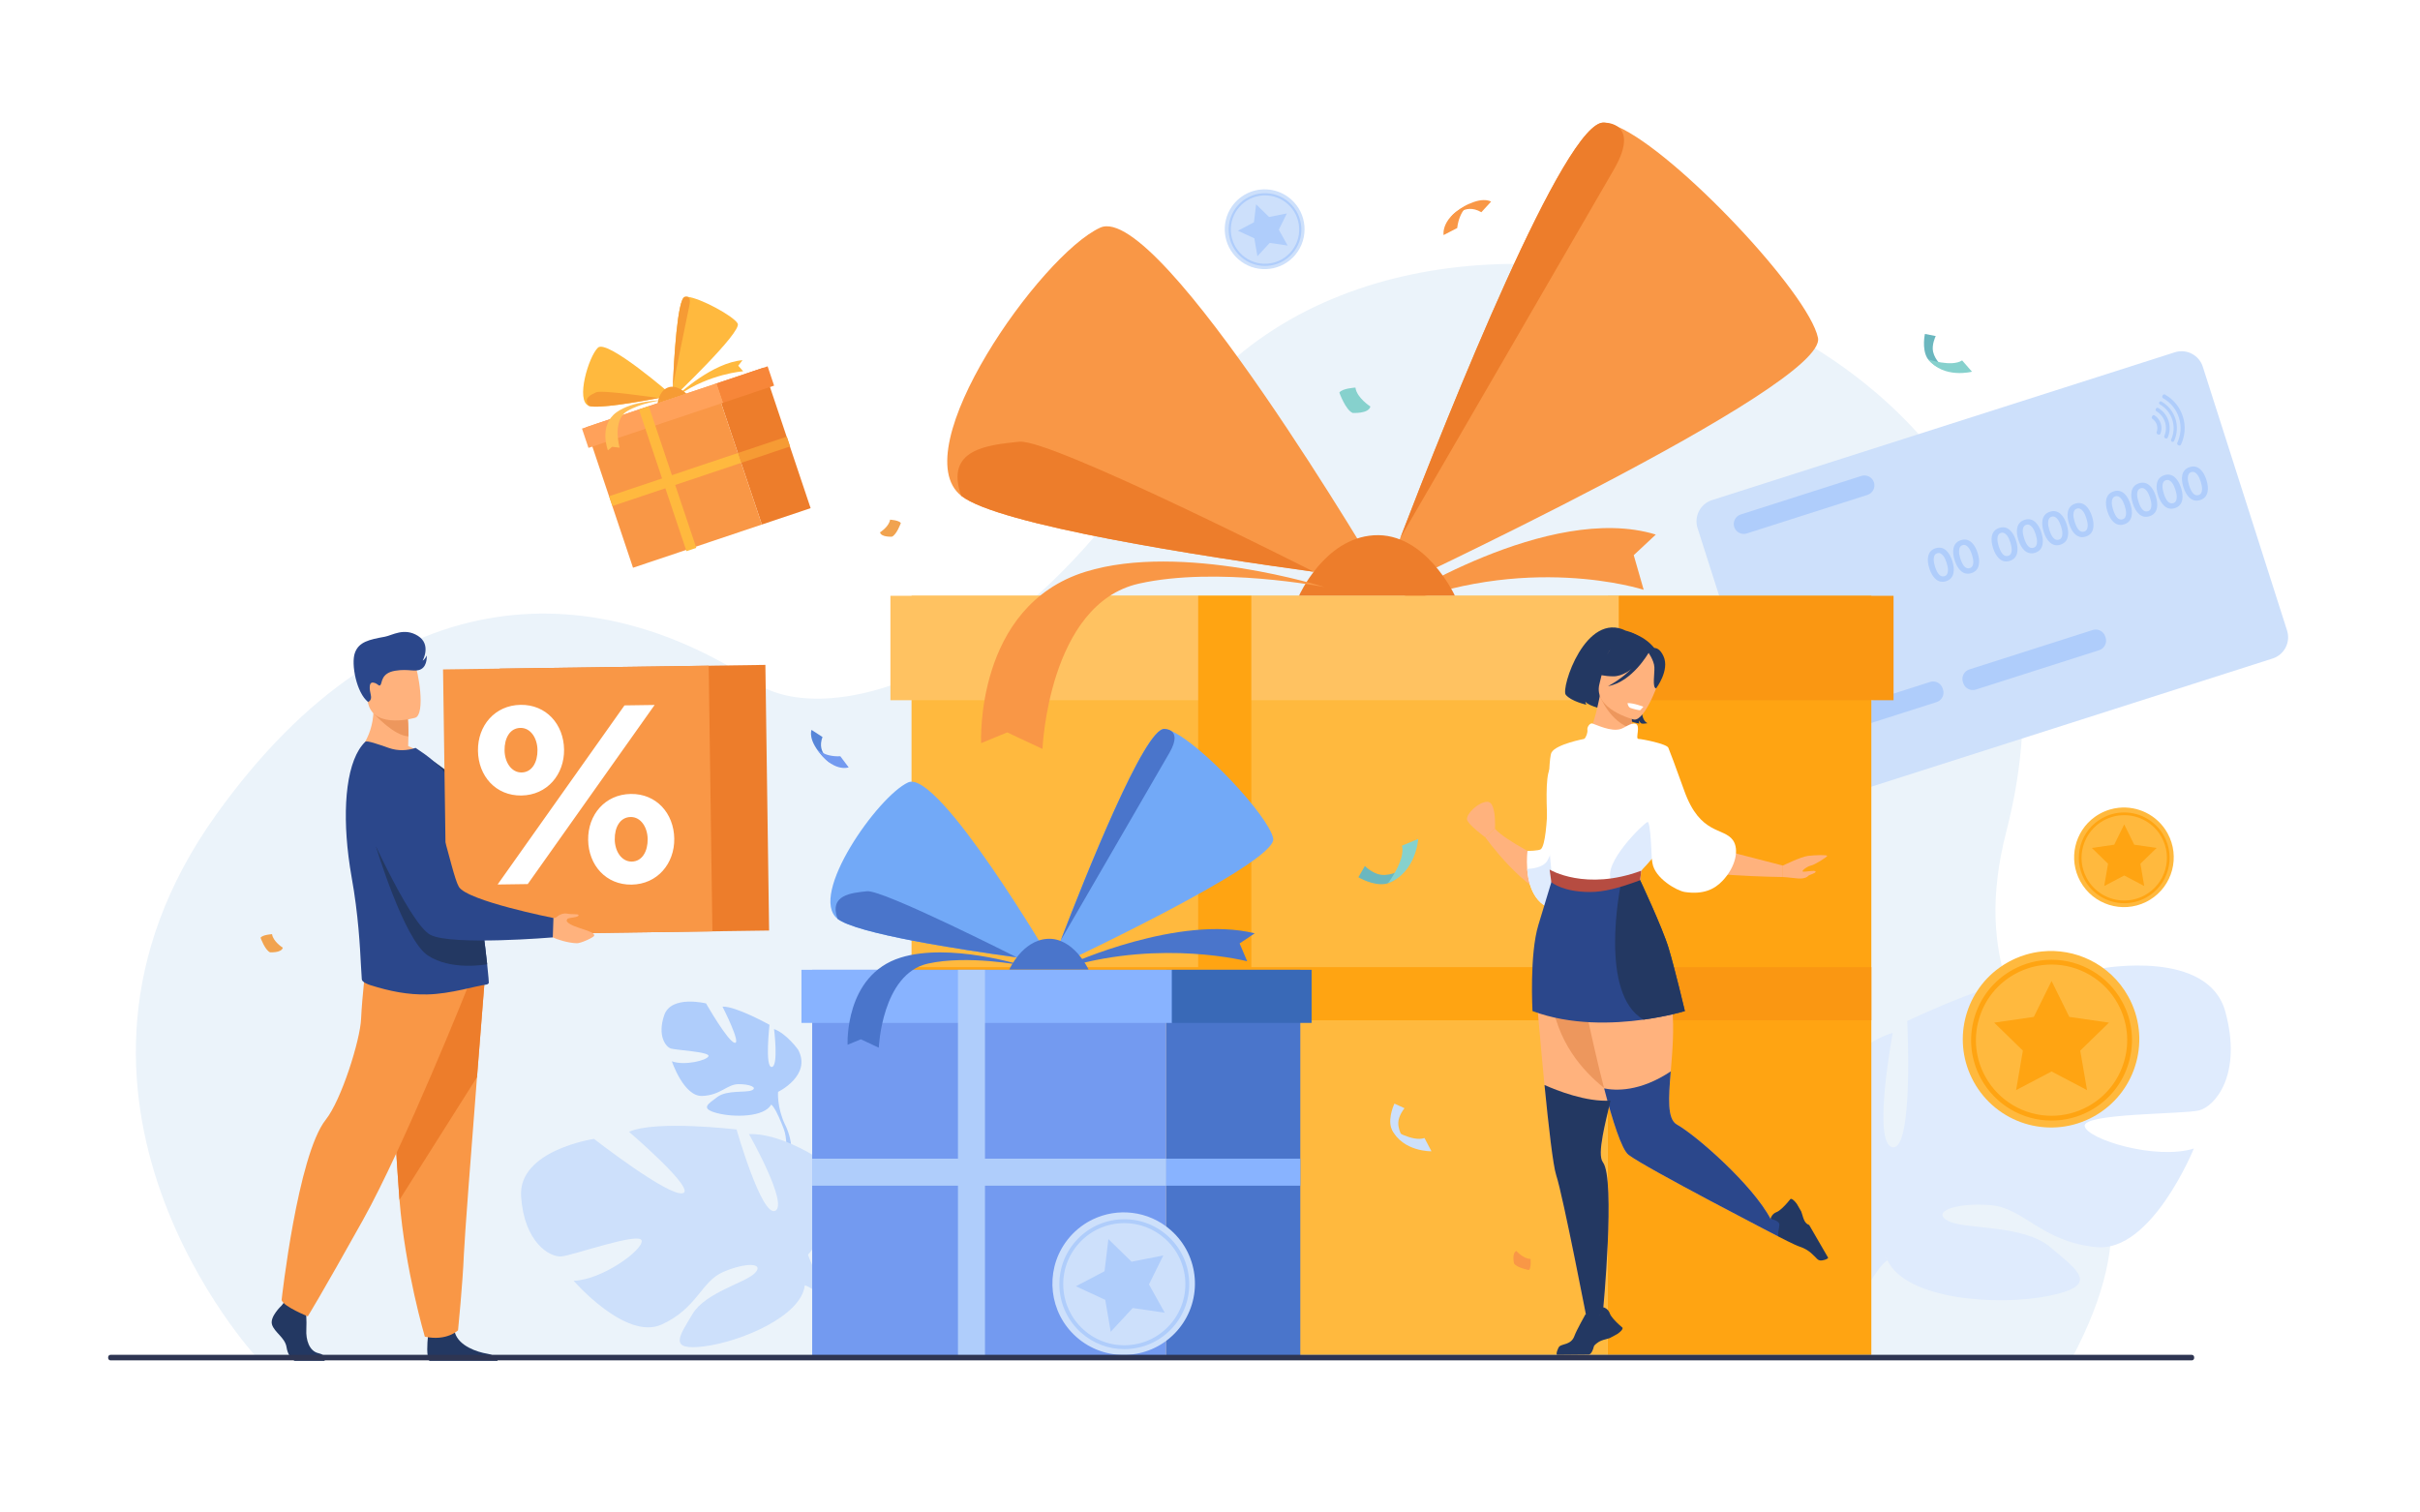 <svg xmlns="http://www.w3.org/2000/svg" xmlns:xlink="http://www.w3.org/1999/xlink" id="&#x421;&#x43B;&#x43E;&#x439;_1" x="0px" y="0px" viewBox="0 0 3200 2000" style="enable-background:new 0 0 3200 2000;" xml:space="preserve"><rect x="0" style="fill:#FFFFFF;" width="3200" height="2000"></rect><g>	<g>		<path style="fill:#EBF3FA;" d="M339.85,1795.38c0,0-320.966-344.614-54.28-717.709   c236.621-331.035,512.498-308.406,714.903-174.07c86.207,57.216,334.753,7.052,546.296-329.789   c288.488-459.358,1288.491-180.756,1106.159,525.979c-88.235,342.009,268.537,354.44,86.747,696.313L339.85,1795.38z"></path>		<path style="fill:#DFEBFD;" d="M2942.658,1337.952c-22.601-83.448-163.419-57.371-163.419-57.371s-95.618,146.034-123.434,149.511   c-27.816,3.478,57.37-140.818,57.37-140.818c-53.893-5.215-191.234,60.848-191.234,60.848s8.692,170.373-19.124,166.896   c-27.815-3.478,0-151.25,0-151.25c-52.155,15.646-100.833,76.494-100.833,76.494c-60.848,99.095,69.54,172.111,69.54,172.111   s1.738,59.108-34.77,126.91l-0.002,0.002c0,0-8.239,12.518-16.614,33.796h14.219c1.161-3.813,2.441-7.498,3.858-11.036   c0-0.027,0.009-0.046,0.027-0.064c0.021-0.052,0.042-0.102,0.063-0.153c0.974-2.197,2.374-5.323,4.118-9.132   c0.003-0.005,0.006-0.01,0.008-0.014c0-0.01,0.009-0.01,0.009-0.019c4.344-8.504,7.278-14.786,9.135-19.321   c0.007-0.015,0.012-0.028,0.015-0.043c13.017-26.694,31.768-61.476,44.273-68.771c0,0-1.573-2.214-3.043-6.521   c0.971,2.079,1.982,4.248,3.043,6.521c24.34,52.155,146.034,60.848,213.836,46.939c67.801-13.908,38.246-33.032,1.738-64.069   c-36.509-31.037-113.002-22.855-135.603-35.025c-22.601-12.169,10.431-24.339,55.632-20.861   c45.201,3.477,67.802,48.678,140.818,55.632s128.648-130.388,128.648-130.388c-50.416,15.646-140.818-12.17-144.295-29.555   c-3.478-17.385,130.387-15.646,151.249-20.861C2928.75,1463.124,2965.258,1421.399,2942.658,1337.952z"></path>		<path style="fill:#AFCDFB;" d="M1023.549,1360.72c0,0,6.215,49.573-3.081,50.16c-9.296,0.586-2.943-55.738-2.943-55.738   s-44.202-24.706-62.181-24.074c0,0,25.312,49.589,16.158,47.869c-9.154-1.72-37.89-52.098-37.89-52.098   s-46.169-11.517-55.364,15.698c-9.195,27.214,2.063,41.794,8.876,43.949c6.812,2.154,51.242,4.305,49.734,9.999   c-1.507,5.694-32.054,13.078-48.455,6.862c0,0,15.652,46.681,40.009,45.861c24.357-0.819,32.773-15.35,47.834-15.582   c15.061-0.232,25.768,4.477,18.024,8.053c-7.743,3.575-32.944-0.696-45.684,8.854c-12.74,9.549-22.931,15.289-0.729,21.283   c22.202,5.993,62.738,5.589,71.872-11.212c0.398-0.732,0.778-1.431,1.142-2.101c-0.575,1.398-1.142,2.101-1.142,2.101   c4,2.675,9.511,14.596,13.285,23.714c0.522,1.544,1.368,3.689,2.64,6.608l0,0c0.507,1.315,0.912,2.392,1.191,3.143   c6.708,20.318,0.406,54.307,0.406,54.307l4.725,1.586c12.765-33.861-4.166-63.362-4.166-63.362   c-10.727-23.229-8.946-42.796-8.946-42.796s44.728-21.56,26.567-55.662C1055.431,1388.142,1040.526,1366.971,1023.549,1360.72z"></path>		<path style="fill:#CDE0FB;" d="M689.067,1581.973c-4.005-61.146,96.408-75.992,96.408-75.992s97.647,75.97,117.098,71.914   c19.451-4.055-70.803-81.254-70.803-81.254c34.941-15.871,142.205-3.107,142.205-3.107s33.289,116.24,51.144,107.522   c17.854-8.718-34.728-101.421-34.728-101.421c38.565-1.483,85.178,28.142,85.178,28.142   c63.554,52.478-7.112,131.377-7.112,131.377s12.406,40.034,52.454,77.116l0.002,0.001c0,0,8.398,6.503,18.901,18.848l-9.535,3.265   c-1.654-2.29-3.359-4.467-5.122-6.515c-0.006-0.019-0.017-0.028-0.033-0.036c-0.025-0.03-0.052-0.059-0.077-0.089   c-1.158-1.25-2.814-3.024-4.858-5.178c-0.002-0.003-0.005-0.006-0.008-0.008c-0.002-0.007-0.008-0.005-0.01-0.011   c-4.865-4.705-8.276-8.243-10.562-10.858c-0.008-0.008-0.014-0.017-0.019-0.025c-14.857-14.911-35.417-33.929-45.479-35.949   c0,0,0.547-1.845,0.543-5.071c-0.173,1.617-0.354,3.304-0.543,5.071c-4.346,40.562-83.953,74.332-132.611,80.574   c-48.658,6.241-33.231-13.368-15.876-42.563c17.354-29.194,70.527-41.271,82.887-54.621c12.361-13.35-12.583-13.926-42.094-1.216   c-29.511,12.71-34.288,48.209-81.653,69.637c-47.365,21.429-116.204-57.894-116.204-57.894   c37.399-1.084,91.632-40.492,89.972-52.948s-91.024,19.445-106.211,20.738C727.133,1662.714,693.072,1643.118,689.067,1581.973z"></path>		<g>			<path style="fill:#6BB7BF;" d="M2569.627,485.303c0,0-10.704-8.083-13.467-20.158c-2.05-8.962,3.094-20.21,3.514-20.719    l-14.342-2.857c0,0-4.248,19.032,2.944,31.687c2.204,3.878,8.597,9.216,12.711,11.212    C2565.521,486.668,2569.627,485.303,2569.627,485.303z"></path>			<path style="fill:#86D1CD;" d="M2594.549,476.576l13.047,14.93c0,0-36.881,9.794-57.964-16.298    C2549.632,475.207,2580.682,485.707,2594.549,476.576z"></path>		</g>		<g>			<path style="fill:#F99746;" d="M1922.037,289.18c0,0,13.314-22.093,36.798-8.575l12.865-14c0,0-13.438-8.899-41.862,10.454    C1911.241,289.723,1922.037,289.18,1922.037,289.18z"></path>			<path style="fill:#F99746;" d="M1908.886,310.846c0,0-4.473-24.084,35.177-41.852c0,0-14.225,8.066-17.192,32.552    L1908.886,310.846z"></path>		</g>		<g>			<path style="fill:#5685D8;" d="M1100.83,1006.231c0,0-21.798-8.588-13.238-31.663l-14.481-9.409c0,0-5.941,13.381,15.686,35.915    C1102.946,1015.818,1100.83,1006.231,1100.83,1006.231z"></path>			<path style="fill:#739AF0;" d="M1122.22,1014.737c0,0-20.895,7.643-42.797-25.185c0,0,9.373,11.522,31.751,10.482    L1122.22,1014.737z"></path>		</g>		<path style="fill:#F1A34F;" d="M1163.644,703.961c0,0,12.032-7.599,13.298-16.781c0,0,11.715,0.633,14.248,4.433   c0,0-5.383,15.198-11.715,18.047C1179.475,709.661,1165.227,710.61,1163.644,703.961z"></path>		<path style="fill:#F1A34F;" d="M373.936,1253.173c0,0-12.835-8.106-14.186-17.901c0,0-12.497,0.676-15.199,4.729   c0,0,5.742,16.213,12.497,19.252C357.048,1259.252,372.248,1260.266,373.936,1253.173z"></path>		<path style="fill:#86D1CD;" d="M1812.1,537.526c0,0-17.928-11.322-19.814-25.003c0,0-17.455,0.944-21.229,6.605   c0,0,8.021,22.645,17.455,26.89C1788.511,546.018,1809.74,547.433,1812.1,537.526z"></path>		<g>			<path style="fill:#CDE0FB;" d="M2912.78,484.878l111.444,348.923c4.917,15.394-3.66,32.021-19.054,36.938l-612.101,195.503    c-15.395,4.917-32.021-3.66-36.939-19.055l-111.443-348.923c-4.917-15.394,3.66-32.021,19.054-36.938l612.101-195.503    C2891.236,460.907,2907.863,469.484,2912.78,484.878z"></path>			<g>				<path style="fill:#AFCDFB;" d="M2560.767,928.412l-163.138,52.105c-6.901,2.205-14.353-1.639-16.558-8.541l-0.5-1.568     c-2.205-6.902,1.639-14.353,8.541-16.558l163.137-52.105c6.902-2.204,14.354,1.639,16.558,8.542l0.501,1.567     C2571.512,918.756,2567.669,926.208,2560.767,928.412z"></path>				<path style="fill:#AFCDFB;" d="M2775.748,859.748l-163.137,52.105c-6.902,2.205-14.354-1.639-16.559-8.542l-0.5-1.567     c-2.205-6.902,1.639-14.353,8.541-16.558l163.137-52.105c6.902-2.205,14.354,1.639,16.558,8.542l0.501,1.567     C2786.494,850.092,2782.65,857.544,2775.748,859.748z"></path>				<g>					<path style="fill:#AFCDFB;" d="M2581.576,741.87c1.899,5.948,2.42,11.151,1.561,15.613c-1.077,5.629-4.34,9.314-9.789,11.054      c-5.448,1.741-10.243,0.629-14.384-3.333c-3.285-3.138-5.878-7.679-7.777-13.627c-1.899-5.947-2.434-11.125-1.601-15.536      c1.077-5.629,4.359-9.32,9.847-11.073c5.486-1.753,10.3-0.647,14.441,3.315C2577.109,731.394,2579.677,735.923,2581.576,741.87      z M2574.084,744.231c-1.19-3.729-2.614-6.727-4.268-8.995c-2.521-3.39-5.258-4.612-8.212-3.668      c-3.032,0.968-4.578,3.539-4.642,7.709c-0.072,2.82,0.493,6.112,1.697,9.88c3.241,10.15,7.451,14.396,12.632,12.742      c2.993-0.956,4.509-3.559,4.546-7.807C2575.885,751.325,2575.301,748.037,2574.084,744.231z"></path>					<path style="fill:#AFCDFB;" d="M2615.072,731.171c1.9,5.948,2.42,11.151,1.562,15.613c-1.078,5.629-4.341,9.314-9.789,11.054      c-5.449,1.74-10.243,0.629-14.384-3.333c-3.286-3.137-5.879-7.679-7.778-13.627c-1.899-5.947-2.433-11.125-1.601-15.536      c1.077-5.629,4.359-9.32,9.847-11.073c5.487-1.753,10.3-0.648,14.442,3.315      C2610.605,720.695,2613.173,725.224,2615.072,731.171z M2607.58,733.532c-1.19-3.729-2.613-6.727-4.268-8.995      c-2.521-3.39-5.258-4.612-8.212-3.669c-3.031,0.968-4.578,3.539-4.642,7.71c-0.072,2.82,0.494,6.113,1.697,9.88      c3.242,10.149,7.452,14.396,12.632,12.742c2.993-0.956,4.509-3.558,4.547-7.807      C2609.381,740.627,2608.797,737.338,2607.58,733.532z"></path>					<path style="fill:#AFCDFB;" d="M2665.835,714.958c1.899,5.948,2.42,11.152,1.562,15.613c-1.078,5.629-4.341,9.314-9.789,11.054      c-5.449,1.741-10.244,0.629-14.385-3.333c-3.285-3.137-5.877-7.679-7.777-13.627c-1.899-5.947-2.434-11.125-1.601-15.536      c1.077-5.629,4.359-9.32,9.847-11.073c5.486-1.753,10.301-0.647,14.442,3.315      C2661.368,704.482,2663.936,709.011,2665.835,714.958z M2658.344,717.319c-1.191-3.729-2.615-6.727-4.269-8.995      c-2.521-3.39-5.258-4.612-8.212-3.668c-3.031,0.968-4.578,3.538-4.642,7.709c-0.072,2.82,0.493,6.113,1.697,9.88      c3.241,10.149,7.452,14.396,12.632,12.742c2.993-0.956,4.509-3.558,4.547-7.807      C2660.143,724.413,2659.56,721.125,2658.344,717.319z"></path>					<path style="fill:#AFCDFB;" d="M2699.332,704.259c1.899,5.948,2.42,11.152,1.561,15.613c-1.078,5.629-4.341,9.314-9.789,11.054      c-5.449,1.741-10.243,0.629-14.384-3.333c-3.286-3.137-5.878-7.679-7.778-13.627c-1.899-5.947-2.434-11.125-1.6-15.536      c1.076-5.629,4.358-9.32,9.846-11.073c5.486-1.752,10.301-0.647,14.442,3.315      C2694.865,693.784,2697.432,698.312,2699.332,704.259z M2691.84,706.62c-1.191-3.729-2.614-6.727-4.269-8.994      c-2.521-3.39-5.257-4.612-8.212-3.669c-3.031,0.968-4.578,3.539-4.641,7.71c-0.073,2.82,0.493,6.112,1.696,9.88      c3.241,10.149,7.452,14.396,12.632,12.742c2.993-0.956,4.509-3.558,4.547-7.807      C2693.64,713.714,2693.056,710.427,2691.84,706.62z"></path>					<path style="fill:#AFCDFB;" d="M2732.828,693.56c1.899,5.948,2.42,11.151,1.561,15.612c-1.077,5.63-4.34,9.314-9.788,11.055      c-5.449,1.74-10.244,0.629-14.384-3.334c-3.287-3.137-5.879-7.679-7.778-13.627c-1.899-5.947-2.434-11.125-1.601-15.536      c1.077-5.629,4.359-9.32,9.847-11.073c5.486-1.752,10.3-0.647,14.441,3.315C2728.361,683.085,2730.929,687.613,2732.828,693.56      z M2725.336,695.921c-1.19-3.729-2.614-6.727-4.268-8.994c-2.521-3.39-5.258-4.612-8.212-3.669      c-3.032,0.968-4.578,3.539-4.642,7.71c-0.072,2.82,0.493,6.112,1.697,9.88c3.241,10.15,7.451,14.396,12.632,12.742      c2.993-0.956,4.509-3.558,4.546-7.807C2727.137,703.016,2726.552,699.728,2725.336,695.921z"></path>					<path style="fill:#AFCDFB;" d="M2766.324,682.862c1.9,5.948,2.42,11.151,1.562,15.612c-1.078,5.63-4.341,9.314-9.789,11.055      c-5.449,1.74-10.243,0.629-14.384-3.333c-3.286-3.138-5.879-7.679-7.778-13.627c-1.899-5.947-2.433-11.124-1.601-15.536      c1.077-5.629,4.359-9.32,9.847-11.073c5.486-1.752,10.3-0.647,14.442,3.315      C2761.857,672.386,2764.425,676.915,2766.324,682.862z M2758.833,685.223c-1.191-3.729-2.614-6.727-4.269-8.995      c-2.521-3.39-5.258-4.612-8.212-3.669c-3.031,0.969-4.578,3.539-4.642,7.71c-0.072,2.82,0.494,6.112,1.697,9.88      c3.242,10.15,7.452,14.396,12.633,12.742c2.992-0.956,4.508-3.558,4.546-7.807      C2760.633,692.317,2760.049,689.029,2758.833,685.223z"></path>					<path style="fill:#AFCDFB;" d="M2817.087,666.648c1.899,5.948,2.42,11.151,1.562,15.613c-1.078,5.629-4.341,9.314-9.789,11.054      c-5.449,1.74-10.244,0.629-14.384-3.334c-3.286-3.138-5.878-7.679-7.778-13.627c-1.899-5.947-2.434-11.125-1.601-15.536      c1.077-5.629,4.359-9.32,9.847-11.073c5.486-1.752,10.301-0.648,14.442,3.315      C2812.62,656.173,2815.188,660.701,2817.087,666.648z M2809.596,669.01c-1.191-3.729-2.615-6.727-4.269-8.995      c-2.521-3.39-5.258-4.612-8.212-3.668c-3.031,0.968-4.578,3.539-4.642,7.71c-0.072,2.82,0.493,6.113,1.697,9.88      c3.241,10.15,7.452,14.397,12.632,12.742c2.993-0.956,4.509-3.559,4.547-7.807      C2811.395,676.104,2810.812,672.816,2809.596,669.01z"></path>					<path style="fill:#AFCDFB;" d="M2850.584,655.95c1.899,5.948,2.42,11.151,1.561,15.613c-1.078,5.629-4.341,9.315-9.789,11.054      c-5.449,1.741-10.243,0.629-14.384-3.333c-3.286-3.137-5.878-7.679-7.778-13.627c-1.899-5.947-2.434-11.125-1.6-15.536      c1.076-5.629,4.358-9.32,9.846-11.073c5.486-1.753,10.301-0.648,14.442,3.315      C2846.117,645.475,2848.684,650.003,2850.584,655.95z M2843.092,658.311c-1.191-3.729-2.614-6.727-4.269-8.995      c-2.521-3.39-5.257-4.612-8.212-3.669c-3.031,0.968-4.578,3.539-4.641,7.71c-0.072,2.82,0.493,6.112,1.696,9.88      c3.242,10.149,7.452,14.396,12.633,12.742c2.992-0.956,4.508-3.558,4.546-7.807      C2844.892,665.405,2844.308,662.117,2843.092,658.311z"></path>					<path style="fill:#AFCDFB;" d="M2884.08,645.251c1.899,5.948,2.42,11.152,1.561,15.613c-1.077,5.629-4.34,9.314-9.788,11.054      c-5.449,1.741-10.244,0.629-14.384-3.334c-3.287-3.137-5.879-7.679-7.778-13.627c-1.899-5.947-2.434-11.125-1.601-15.536      c1.077-5.629,4.359-9.32,9.847-11.073c5.486-1.752,10.3-0.647,14.441,3.315C2879.613,634.776,2882.181,639.304,2884.08,645.251      z M2876.588,647.612c-1.19-3.729-2.614-6.727-4.268-8.995c-2.521-3.39-5.258-4.612-8.212-3.668      c-3.032,0.968-4.579,3.539-4.642,7.71c-0.072,2.82,0.493,6.112,1.696,9.88c3.242,10.149,7.452,14.396,12.633,12.742      c2.993-0.956,4.509-3.558,4.547-7.807C2878.389,654.706,2877.804,651.419,2876.588,647.612z"></path>					<path style="fill:#AFCDFB;" d="M2917.577,634.552c1.899,5.948,2.42,11.152,1.562,15.613c-1.078,5.629-4.342,9.314-9.789,11.054      c-5.449,1.741-10.244,0.629-14.385-3.333c-3.285-3.138-5.878-7.679-7.777-13.627c-1.899-5.947-2.434-11.125-1.601-15.536      c1.077-5.629,4.358-9.32,9.847-11.073c5.486-1.752,10.3-0.648,14.441,3.315C2913.11,624.077,2915.678,628.606,2917.577,634.552      z M2910.085,636.914c-1.19-3.729-2.614-6.727-4.269-8.995c-2.521-3.39-5.257-4.612-8.211-3.668      c-3.032,0.968-4.578,3.539-4.643,7.71c-0.071,2.82,0.494,6.113,1.697,9.88c3.242,10.15,7.453,14.397,12.633,12.742      c2.993-0.956,4.509-3.558,4.547-7.807C2911.885,644.008,2911.301,640.72,2910.085,636.914z"></path>				</g>				<path style="fill:#AFCDFB;" d="M2469.41,654.414l-159.65,50.991c-6.902,2.205-14.354-1.639-16.558-8.541l0,0     c-2.204-6.902,1.64-14.354,8.541-16.558l159.65-50.992c6.901-2.204,14.353,1.639,16.558,8.542l0,0     C2480.155,644.758,2476.312,652.209,2469.41,654.414z"></path>				<g>					<g>						<path style="fill:#AFCDFB;" d="M2857.182,560.001c-1.455-4.556-4.379-8.241-8.086-10.702       c-1.077-0.715-2.539-0.328-3.122,0.827l-0.505,1c-0.484,0.96-0.191,2.139,0.702,2.739c2.681,1.799,4.794,4.478,5.85,7.785       c1.057,3.308,0.888,6.715-0.254,9.734c-0.38,1.006,0.063,2.137,1.016,2.639l0.991,0.522c1.144,0.603,2.56,0.071,3.022-1.135       C2858.391,569.255,2858.637,564.557,2857.182,560.001z"></path>					</g>					<g>						<path style="fill:#AFCDFB;" d="M2867.525,556.697c-2.393-7.494-7.375-13.447-13.645-17.194       c-1.063-0.635-2.444-0.208-3.002,0.896l-0.285,0.566c-0.513,1.015-0.139,2.237,0.834,2.824       c5.234,3.16,9.387,8.149,11.387,14.412c2,6.263,1.51,12.735-0.925,18.344c-0.452,1.043-0.048,2.255,0.957,2.785l0.562,0.296       c1.095,0.577,2.468,0.124,2.966-1.009C2869.311,571.93,2869.919,564.191,2867.525,556.697z"></path>					</g>					<g>						<path style="fill:#AFCDFB;" d="M2876.587,553.803c-3.2-10.023-9.948-17.946-18.427-22.828       c-1.066-0.614-2.433-0.191-2.986,0.907l0,0c-0.515,1.019-0.143,2.26,0.848,2.83c7.579,4.358,13.613,11.441,16.474,20.398       c2.861,8.956,2.05,18.225-1.6,26.17c-0.477,1.038-0.062,2.265,0.948,2.797l0,0c1.089,0.574,2.447,0.126,2.961-0.992       C2878.883,574.193,2879.788,563.826,2876.587,553.803z"></path>					</g>					<g>						<path style="fill:#AFCDFB;" d="M2886.408,550.667c-4.077-12.765-12.748-22.813-23.605-28.896       c-1.073-0.601-2.433-0.188-2.986,0.91l-0.494,0.979c-0.518,1.026-0.138,2.275,0.863,2.838       c9.689,5.45,17.421,14.417,21.062,25.816c3.641,11.398,2.538,23.187-2.198,33.245c-0.489,1.039-0.074,2.277,0.941,2.813       l0.971,0.512c1.088,0.574,2.436,0.122,2.962-0.99C2889.243,576.644,2890.485,563.431,2886.408,550.667z"></path>					</g>				</g>			</g>		</g>		<g>			<rect x="2126.001" y="787.846" style="fill:#FFA412;" width="348.493" height="1003.786"></rect>			<rect x="1205.329" y="787.846" style="fill:#FFB93E;" width="920.672" height="1003.786"></rect>							<rect x="1630.537" y="853.673" transform="matrix(-1.836970e-16 1 -1 -1.836970e-16 2979.674 -351.656)" style="fill:#FFA412;" width="70.256" height="920.672"></rect>							<rect x="2265.12" y="1139.762" transform="matrix(-1.836970e-16 1 -1 -1.836970e-16 3614.256 -986.239)" style="fill:#FA9712;" width="70.256" height="348.493"></rect>			<path style="fill:#F99746;" d="M1840.104,798.599c0,0,208-135.159,349.386-91.73l-29.168,27.243l13.144,45.78    c0,0-157.222-51.203-337.664,26.408L1840.104,798.599z"></path>			<path style="fill:#F99746;" d="M1828.472,767.989c0,0-36.697-4.435-91.397-11.958    c-145.212-19.975-417.205-61.764-466.024-100.433c-76.713-60.746,105.065-318.742,183.748-354.552    C1533.482,265.268,1828.472,767.989,1828.472,767.989z"></path>			<path style="fill:#F99746;" d="M2403.938,446.721c13.112,63.915-580.87,340.039-580.87,340.039s10.809-29.215,28.386-74.978    c0,0,0.025-0.039,0.051-0.077c64.218-167.111,218.922-554.914,269.759-549.547c5.105,0.529,11.081,2.355,17.752,5.279    C2217.096,201.794,2391.863,387.858,2403.938,446.721z"></path>			<path style="fill:#ED7D2B;" d="M2134.006,224.271c-36.272,63.013-278.706,480.92-282.501,487.434    c64.218-167.111,218.922-554.914,269.759-549.547c0,0,10.069-0.288,17.752,5.279    C2148.281,174.189,2154.033,189.476,2134.006,224.271z"></path>			<path style="fill:#ED7D2B;" d="M1737.172,756.03h-0.098c-145.212-19.975-417.205-61.764-466.024-100.433    c-22.044-62.093,35.153-67.152,76.778-71.522C1389.421,579.706,1737.172,756.03,1737.172,756.03z"></path>			<path style="fill:#ED7D2B;" d="M1717.69,787.767c0,0,33.298-75.749,98.833-79.943c68.445-4.38,107.321,79.943,107.321,79.943    H1717.69z"></path>			<rect x="1177.417" y="787.846" style="fill:#FFC261;" width="963.354" height="138.061"></rect>			<rect x="2140.771" y="787.846" style="fill:#FA9712;" width="363.099" height="138.061"></rect>			<path style="fill:#F99746;" d="M1751.434,776.283c0,0-188.682-59.769-316.004-20.253    c-146.756,45.547-138.06,226.634-138.06,226.634l34.515-14.19l46.595,21.859c0,0,7.862-191.75,127.514-218.595    C1609.453,748.526,1751.434,776.283,1751.434,776.283z"></path>			<rect x="1584.382" y="787.846" style="fill:#FFA412;" width="70.256" height="1003.685"></rect>		</g>		<g>							<rect x="974.526" y="492.24" transform="matrix(0.948 -0.318 0.318 0.948 -135.281 351.094)" style="fill:#ED7D2B;" width="68.028" height="195.944"></rect>							<rect x="801.227" y="531.606" transform="matrix(0.948 -0.318 0.318 0.948 -153.881 315.815)" style="fill:#F99746;" width="179.72" height="195.944"></rect>							<rect x="885.736" y="544.211" transform="matrix(0.318 0.948 -0.948 0.318 1210.128 -413.755)" style="fill:#FFB93E;" width="13.714" height="179.72"></rect>							<rect x="1003.188" y="560.691" transform="matrix(0.318 0.948 -0.948 0.318 1252.929 -551.974)" style="fill:#F69B34;" width="13.714" height="68.028"></rect>			<path style="fill:#FFB93E;" d="M898.099,520.721c0,0,44.295-41.221,83.73-44.416l-5.64,7.301l6.543,7.362    c0,0-44.053,3.018-85.211,31.505L898.099,520.721z"></path>			<g>				<path style="fill:#FFB93E;" d="M888.854,522.91c0,0-7.067,1.456-17.658,3.456c-28.116,5.311-81.05,14.449-92.485,10.321     c-17.967-6.484-0.327-65.512,12.015-77.022C803.07,448.163,888.854,522.91,888.854,522.91z"></path>				<g>					<path style="fill:#FFB93E;" d="M975.435,427.75c6.392,11.016-86.417,98.97-86.417,98.97s0.188-6.078,0.603-15.638      c0,0,0.002-0.009,0.005-0.018c1.519-34.914,6.095-116.288,15.837-118.448c0.978-0.219,2.197-0.252,3.613-0.124      C925.659,394.007,969.549,417.603,975.435,427.75z"></path>					<path style="fill:#F69B34;" d="M911.675,403.322c-2.805,13.913-21.751,106.301-22.049,107.742      c1.519-34.914,6.095-116.288,15.837-118.448c0,0,1.846-0.678,3.613-0.124C911.21,393.167,913.224,395.64,911.675,403.322z"></path>				</g>				<path style="fill:#F69B34;" d="M871.214,526.36l-0.018,0.006c-28.116,5.311-81.05,14.449-92.485,10.321     c-7.932-10.125,2.341-14.61,9.774-18C795.912,515.298,871.214,526.36,871.214,526.36z"></path>				<path style="fill:#F69B34;" d="M869.577,533.443c0,0,1.464-16.085,13.333-20.927c12.396-5.057,24.823,8.139,24.823,8.139     L869.577,533.443z"></path>			</g>							<rect x="768.993" y="536.394" transform="matrix(0.948 -0.318 0.318 0.948 -130.006 302.765)" style="fill:#FFA15A;" width="188.052" height="26.95"></rect>							<rect x="950.333" y="495.251" transform="matrix(0.948 -0.318 0.318 0.948 -110.566 339.637)" style="fill:#F78639;" width="70.879" height="26.95"></rect>			<path style="fill:#FFBE55;" d="M875.11,529.225c0,0-38.63,0.642-59.745,15.854c-24.337,17.534-11.494,50.511-11.494,50.511    l5.508-4.767l9.98,1.155c0,0-10.44-35.978,10.041-48.369C847.109,532.894,875.11,529.225,875.11,529.225z"></path>							<rect x="875.956" y="534.426" transform="matrix(0.948 -0.318 0.318 0.948 -155.477 313.384)" style="fill:#FFB93E;" width="13.714" height="197.634"></rect>		</g>		<g>			<path style="fill:#233862;" d="M2133.281,894.334c0,0-25.507,15.025-9.855,44.139c0,0-22.331-4.087-27.154-10.755    c0,0,0.563,2.776,1.39,4.177c0,0-20.53-4.653-27.246-13.219c-6.717-8.566,26.225-111.191,79.592-84.614    c0,0,48.801,9.055,29.687,63.234c-19.113,54.179-1.05,58.963-1.05,58.963s-5.68,1.146-8.104,0.504c0,0-3.188-2.291-3.368-4.436    c0,0-0.115,3.264,0.535,4.484c0,0-19.988-3.316-27.775-13.253S2127.479,905.019,2133.281,894.334z"></path>			<path style="fill:#FFB27D;" d="M2096.452,981.558c-0.034,0.011-0.057,0.023-0.091,0.034    C2096.203,981.569,2096.236,981.558,2096.452,981.558z"></path>			<path style="fill:#FFB27D;" d="M2158.448,963.71c0.748,6.717,1.646,12.742,2.042,15.612c0.896,6.434-60.146,2.246-64.038,2.235    c2.712-1.18,10.994-27.446,13.615-37.465c3.177-12.152,5.673-25.279,5.673-25.279l43.104,2.723l2.564,0.159    c-1.589,5.878-2.723,11.426-3.506,16.577c-0.103,0.692-0.204,1.396-0.295,2.077    C2156.825,946.067,2157.518,955.416,2158.448,963.71z"></path>			<path style="fill:#233862;" d="M2109.796,914.467c0,0-6.988-22.162-5.574-39.156c1.009-12.133,18.282-53.522,59.808-35.91    c0,0,12.209,4.554,21.886,15.632c7.695,8.81,17.603,26.056-7.442,59.533l-7.28,11.622L2109.796,914.467z"></path>			<path style="fill:#ED975D;" d="M2158.448,963.71c-30.153-8.833-42.947-43.662-42.947-43.662    c12.753,0.375,29.365,9.227,42.402,18.224c-0.103,0.692-0.204,1.396-0.295,2.077    C2156.825,946.067,2157.518,955.416,2158.448,963.71z"></path>			<path style="fill:#FFB27D;" d="M2160.58,951.474c0,0-54.475-13.464-45.567-47.259c8.907-33.795,7.875-58.292,43.032-51.125    c35.156,7.168,38.488,21.837,38.259,33.84C2196.074,898.934,2174.979,954.106,2160.58,951.474z"></path>			<path style="fill:#233862;" d="M2182.967,858.802c0,0-25.344,35.705-49.686,35.532c-24.342-0.173-32.611-8.896-32.611-8.896    s21.158-9.259,31.203-32.54C2131.873,852.898,2176.759,836.972,2182.967,858.802z"></path>			<path style="fill:#233862;" d="M2178.434,861.046c0,0,8.747,11.785,9.174,21.104c0.426,9.319-3.046,27.352,2.275,28.116    c0,0,18.32-23.979,9.781-42.547C2190.609,848.028,2178.434,861.046,2178.434,861.046z"></path>			<path style="fill:#233862;" d="M2180.14,862.93c0,0-21.569,38.706-53.845,44.386c0,0,35.508-17.888,45.203-44.641    S2180.14,862.93,2180.14,862.93z"></path>			<path style="fill:#FFFFFF;" d="M2152.078,929.809c0,0,0.68,5.145,3.962,6.361c3.28,1.216,11.994,3.42,12.877,2.875    s4.147-4.557,4.147-4.557S2159.336,929.223,2152.078,929.809z"></path>			<path style="fill:#FFB27D;" d="M2131.739,1446.763c-0.692,2.894-1.385,5.753-2.065,8.589    c-4.107,17.065-7.931,32.893-10.336,46.134c-3.132,17.235-3.869,30.057,0.238,35.445c16.917,22.183,0,198.207,0,198.207    l-19.255,19.833c0,0-33.471-173.789-42.548-201.021c-4.131-12.379-10.144-65.252-15.454-119.226    c-0.272-2.7-0.533-5.4-0.794-8.102c-0.919-9.439-1.804-18.846-2.655-28.024c-4.765-51.069-8.328-94.798-8.328-94.798    s35.503-24.962,67.76-27.741c19.005-1.656,36.875,4.391,45.702,27.741C2156.859,1337.771,2143.834,1396.432,2131.739,1446.763z"></path>			<path style="fill:#ED975D;" d="M2131.739,1446.763c-26.38-19.05-63.493-52.952-76.962-108.526    c-2.575-27.628,19.209-53.883,43.524-62.177c19.005-1.656,36.875,4.391,45.702,27.741    C2156.859,1337.771,2143.834,1396.432,2131.739,1446.763z"></path>			<path style="fill:#FFB27D;" d="M2227.938,1111.1l129.641,33.486v15.137c0,0-129.011-1.513-137.331-15.884    C2211.926,1129.467,2227.938,1111.1,2227.938,1111.1z"></path>			<path style="fill:#FFB27D;" d="M2357.573,1610.046l-6.059,25.019c0,0-175.367-90.577-198.048-107.971    c-9.111-6.989-21.149-44.942-32.303-87.876c-16.61-63.993-31.247-139.048-31.247-139.048s24.587-94.548,90.395-36.682    c39.383,34.628,33.256,101.355,28.944,153.253c-2.87,34.821-4.936,62.971,8.124,70.267    c25.473,14.217,100.221,79.707,123.878,124.763L2357.573,1610.046z"></path>			<path style="fill:#FFB27D;" d="M2060.09,1189.764c-45.8-11.654-96.145-82.707-96.145-82.707l12.896-11.186    c13.352,15.74,68.864,42.851,68.864,42.851c-0.298-14.405,0.079-27.544,0.988-39.502c6.16-81.276,36.8-108.355,45.163-114.297    c1.349-0.964,2.124-1.367,2.124-1.367s0.031,0.59,0.078,1.709c0.123,2.414,0.345,7.281,0.571,13.958    C2096.33,1048.969,2098.36,1199.514,2060.09,1189.764z"></path>			<path style="fill:#FFFFFF;" d="M2096.357,1092.223c-2.373,57.981-11.047,115.396-36.291,111.701    c-30.942-4.516-39.003-33.396-40.646-54.866c-1.02-13.363,0.451-23.854,0.451-23.854s15.229-0.07,17.694-2.34    c11.696-10.804,8.223-116.762,14.013-127.763c5.79-11.001,43.355-18.065,43.355-18.065S2098.721,1034.912,2096.357,1092.223z"></path>			<path style="fill:#DFEBFD;" d="M2096.357,1092.223c-2.373,57.981-11.047,115.396-36.291,111.701    c-30.942-4.516-39.003-33.396-40.646-54.866c7.597-0.382,20.972-2.235,26.286-10.341c7.608-11.604,31.348-86.295,31.348-86.295    S2086.388,1069.189,2096.357,1092.223z"></path>			<path style="fill:#FFFFFF;" d="M2291.557,1111.1c8.387,11.911,3.768,35.008-13.822,53.602    c-10.924,11.547-25.719,18.377-49.797,14.828c-10.495-1.547-39.822-18.104-42.906-38.293c-0.552-3.66-0.862-5.8-0.862-5.8    s-13.351,13.369-13.85,15.894c-0.226,1.136-1.376,11.236-1.558,12.618c-0.208,1.67,0.98,7.804,0.98,7.804    s-63.786,27.896-116.518-3.871c0,0-15.036-128.847-4.238-150.286c5.367-10.651,35.467-31.397,45.947-40.56    c2.353-2.062,4.747-8.275,4.098-12.277c-0.531-3.381,3.359-9.082,6.619-8.044c6.302,2.018,24.137,10.843,36.686,7.477    c6.25-1.661,14.178-8.886,20.236-7.232c7.405,2.022-0.417,19.845,3.78,20.077c5.783,0.285,37.024,6.534,39.646,11.573    c0.912,1.755,9.886,25.527,21.139,56.987c0,0,0.01,0.023,0.018,0.082C2248.274,1104.693,2279.247,1093.619,2291.557,1111.1z"></path>			<path style="fill:#DFEBFD;" d="M2184.169,1135.437c0,0-1.554-49.15-5.524-48.551c-3.972,0.601-61.27,55.753-47.654,77.815    C2144.605,1186.765,2184.169,1135.437,2184.169,1135.437z"></path>			<path style="fill:#2B478B;" d="M2227.938,1336.966c0,0-22.084,6.821-54.615,11.322c-40.282,5.57-96.593,7.577-146.881-11.322    c0,0-4.145-74.832,7.771-113.841c11.917-39.019,17.486-57.682,17.486-57.682s47.74,11.971,96.225,2.688    c6.812-1.295,13.633-3.021,20.336-5.256c0,0,29.909,63.499,38.134,90.71S2227.938,1336.966,2227.938,1336.966z"></path>			<path style="fill:#233862;" d="M2227.938,1336.966c0,0-22.084,6.821-54.615,11.322c-59.657-33.827-30.568-176.174-30.568-176.174    c1.771-1.436,3.498-2.763,5.17-3.983c6.812-1.295,13.633-3.021,20.336-5.256c0,0,29.909,63.499,38.134,90.71    S2227.938,1336.966,2227.938,1336.966z"></path>			<g>				<path style="fill:#B64C41;" d="M2102.396,1179.529c-35.365,0-49.942-12.171-51.021-13l-2.287-16.655     c0.339,0.251,47.793,28.745,121.231,1.456l-1.558,12.618C2140.52,1174.443,2120.766,1179.529,2102.396,1179.529z"></path>			</g>			<path style="fill:#FFB27D;" d="M2357.578,1144.586c0,0,23.784-11.716,33.24-12.85c9.455-1.135,25.34-1.514,25.34,0    c0,1.513-17.02,12.085-21.559,12.85c-4.538,0.766-13.237,7.195-10.59,7.951c2.647,0.757,16.642-2.458,16.83,0    c0.189,2.459-8.51,3.972-10.021,5.862c-1.514,1.892-6.809,4.16-15.318,3.025c-8.509-1.134-17.922-1.702-17.922-1.702V1144.586z"></path>			<path style="fill:#FFB27D;" d="M1976.817,1095.828l-12.928,11.278c0,0-22.968-16.778-24.067-23.654v-0.688    c0-7.152,14.578-22.006,26.681-22.557c1.237,0,2.338,0.275,3.3,0.826c6.45,4.032,7.214,20.836,7.161,29.531    C1976.945,1093.736,1976.817,1095.828,1976.817,1095.828z"></path>			<path style="fill:#2B478B;" d="M2357.573,1610.046l-6.059,25.019c0,0-175.367-90.577-198.048-107.971    c-9.111-6.989-21.149-44.942-32.303-87.876c14.966,3.074,47.291,4.708,88.092-22.477c-2.87,34.821-4.936,62.971,8.124,70.267    c25.473,14.217,100.221,79.707,123.878,124.763L2357.573,1610.046z"></path>			<path style="fill:#233862;" d="M2392.24,1619.757c0,0-0.054-0.008-0.157-0.036c-0.785-0.196-4.393-1.386-6.782-7.123    c-1.576-3.777-2.05-6.879-3.494-10.615l-5.922-10.22c-6.193-8.155-8.365-6.245-8.365-6.245s-1.619,2.076-4.012,4.814    c-3.951,4.518-10.01,10.82-14.298,12.438c-3.046,1.143-4.954,3.036-6.125,4.795c-1.493,2.208-1.827,4.201-1.827,4.201    s12.717,2.217,11.608,8.482c-2.159,12.128-1.649,14.334-1.429,14.731l0.076,0.082c0,0,21.688,11.352,28.622,13.58    c12.341,3.952,18.786,12.341,22.787,16.173c1.619,1.553,3.862,2.268,6.07,1.912c3.253-0.513,7.475-1.558,8.4-3.553    L2392.24,1619.757z"></path>			<path style="fill:#233862;" d="M2119.576,1536.931c16.917,22.183,0,198.207,0,198.207l-19.255,19.833    c0,0-33.471-173.789-42.548-201.021c-4.131-12.379-10.144-65.252-15.454-119.226c16.044,7.159,55.188,22.749,87.354,20.627    c-4.107,17.065-7.931,32.893-10.336,46.134C2116.206,1518.721,2115.469,1531.542,2119.576,1536.931z"></path>			<path style="fill:#233862;" d="M2138.927,1763.793l-10.388,5.623c-3.776,1.336-6.891,1.72-10.712,3.186    c-5.804,2.223-9.889,6.594-10.082,7.38c-2.932,11.914-7.092,11.157-7.092,11.157l-41.731,0.392    c-1.968-0.983,1.367-9.407,2.966-10.981c3.945-3.888,15.753-1.932,20.061-14.153c2.429-6.867,14.402-28.216,14.402-28.216    l0.085-0.074c0.403-0.21,2.623-0.654,14.684,1.854c6.231,1.289,8.814-11.357,8.814-11.357s1.983,0.391,4.147,1.948    c1.724,1.221,3.562,3.184,4.614,6.262c1.493,4.332,7.618,10.57,12.019,14.65c2.669,2.472,4.697,4.149,4.697,4.149    S2147.258,1757.838,2138.927,1763.793z"></path>		</g>		<g>			<rect x="1542.181" y="1282.415" style="fill:#4A75CB;" width="177.23" height="510.485"></rect>			<rect x="1073.964" y="1282.415" style="fill:#739AF0;" width="468.217" height="510.485"></rect>							<rect x="1290.208" y="1315.892" transform="matrix(-1.836970e-16 1 -1 -1.836970e-16 2858.073 241.928)" style="fill:#AFCDFB;" width="35.729" height="468.217"></rect>							<rect x="1612.931" y="1461.385" transform="matrix(-1.836970e-16 1 -1 -1.836970e-16 3180.797 -80.796)" style="fill:#88B3FF;" width="35.729" height="177.23"></rect>			<path style="fill:#4A75CB;" d="M1415.518,1274.563c0,0,143.546-65.153,243.604-40.396l-19.978,13.367l10.069,23.604    c0,0-111.318-29.016-236.574,7.275L1415.518,1274.563z"></path>			<g>				<path style="fill:#72A9F7;" d="M1390.929,1272.061c0,0-18.663-2.256-46.481-6.082c-73.849-10.158-212.173-31.41-237.001-51.076     c-39.013-30.893,53.432-162.1,93.447-180.311C1240.908,1016.396,1390.929,1272.061,1390.929,1272.061z"></path>				<path style="fill:#72A9F7;" d="M1683.588,1108.677c6.668,32.505-295.407,172.93-295.407,172.93s5.497-14.857,14.436-38.13     c0,0,0.013-0.021,0.026-0.04c32.659-84.985,111.335-282.207,137.188-279.478c2.597,0.269,5.636,1.198,9.028,2.685     C1588.567,984.116,1677.447,1078.741,1683.588,1108.677z"></path>				<path style="fill:#4A75CB;" d="M1546.312,995.547c-18.447,32.045-141.739,244.577-143.669,247.889     c32.659-84.985,111.335-282.207,137.188-279.478c0,0,5.121-0.146,9.028,2.685     C1553.571,970.078,1556.497,977.852,1546.312,995.547z"></path>				<path style="fill:#4A75CB;" d="M1344.497,1265.979h-0.05c-73.849-10.158-212.173-31.41-237.001-51.076     c-11.211-31.577,17.877-34.15,39.046-36.373C1167.645,1176.308,1344.497,1265.979,1344.497,1265.979z"></path>				<path style="fill:#4A75CB;" d="M1334.59,1282.119c0,0,16.934-38.523,50.263-40.656c34.808-2.228,54.579,40.656,54.579,40.656     H1334.59z"></path>			</g>			<rect x="1059.769" y="1282.415" style="fill:#88B3FF;" width="489.923" height="70.212"></rect>			<rect x="1549.692" y="1282.415" style="fill:#3969B7;" width="184.658" height="70.212"></rect>			<path style="fill:#4A75CB;" d="M1351.691,1276.534c0,0-95.956-30.396-160.707-10.3c-74.635,23.164-70.212,115.258-70.212,115.258    l17.553-7.217l23.696,11.117c0,0,3.998-97.517,64.849-111.169C1279.485,1262.419,1351.691,1276.534,1351.691,1276.534z"></path>			<rect x="1266.735" y="1282.415" style="fill:#AFCDFB;" width="35.729" height="514.888"></rect>		</g>		<g>			<path style="fill:#233862;" d="M506.968,1072.802c0,0,131.975,96.716,164.258,94.385s146.61-72.875,146.61-72.875l-24.186-28.756    c0,0-103.543,38.361-122.501,27.785c-18.958-10.576-93.007-100.348-124.076-95.556    C516.004,1002.577,485.308,1038.03,506.968,1072.802z"></path>			<g>				<path style="fill:#233862;" d="M429.138,1799.503h-39.452c-4.967-2.698-9.392-8.871-10.79-18.077     c-1.927-12.711-16.172-19.641-19.255-30.039c-3.076-10.391,12.711-25.021,12.711-25.021l2.641-3.404l2.747-3.533l26.185,6.166     c0,0,0.649,6.237,1.042,14.181c0.286,5.73,0.435,12.354,0.114,18.163c-0.771,13.859,3.875,28.789,16.193,31.487     C430.38,1791.417,429.973,1796.819,429.138,1799.503z"></path>				<path style="fill:#233862;" d="M658.098,1799.503h-90.222c-4.339-5.296-2.74-24.836-2.084-31.216     c0.136-1.285,0.229-2.034,0.229-2.034s30.809-24.644,35.041-5.773c0.128,0.592,0.285,1.17,0.457,1.741     c5.331,17.648,29.246,25.671,43.056,27.904C653.552,1791.581,656.87,1796.248,658.098,1799.503z"></path>				<path style="fill:#F99746;" d="M640.907,1295.892c0,0-4.678,58.368-10.177,128.529c-7.474,95.308-16.46,212.378-17.35,234.556     c-1.536,38.512-7.705,100.113-7.705,100.113s-14.624,14.635-43.894,8.467c0,0-26.082-87.938-33.533-180.982     c-0.116-1.524-0.231-3.061-0.347-4.597c-6.931-94.719-17.708-294.171-17.708-294.171L640.907,1295.892z"></path>				<path style="fill:#ED7D2B;" d="M640.907,1295.892c0,0-4.678,58.368-10.177,128.529L528.25,1586.574     c-0.116-1.524-0.231-3.061-0.347-4.597c-6.931-94.719-17.708-294.171-17.708-294.171L640.907,1295.892z"></path>				<path style="fill:#F99746;" d="M619.543,1302.823c0,0-84.323,211.385-139.768,310.724     c-55.445,99.34-72.772,127.062-72.772,127.062s-31.766-12.706-34.653-21.369c0,0,21.203-191.779,58.333-238.529     c20.981-26.417,45.627-105.692,46.782-133.415c1.155-27.723,7.508-82.59,7.508-82.59L619.543,1302.823z"></path>			</g>			<path style="fill:#FFB27D;" d="M563.96,1001.847c-31.469,14.267-91.432-6.772-91.432-6.772s27.434-26.273,20.182-73.151    l27.752,17.336l18.851,11.774c0,0,0.913,8.171,0.759,22.703c-0.042,3.822-0.154,8.091-0.38,12.769    C554.664,992.523,563.96,1001.847,563.96,1001.847z"></path>			<path style="fill:#ED975D;" d="M539.313,951.034c0,0,0.913,8.171,0.759,22.703c-19.432-0.972-44.737-29.142-44.737-29.142    c9.355-3.967,17.783-5.493,25.127-5.336L539.313,951.034z"></path>			<path style="fill:#FFB27D;" d="M549.224,949.054c0,0-52.955,15.489-62.093-17.637c-9.139-33.126-22.128-53.436,11.296-64.727    c33.424-11.291,43.508-0.47,49.248,9.845C553.414,886.85,562.763,944.17,549.224,949.054z"></path>			<path style="fill:#2B478B;" d="M644.195,1275.075c1.651,15.267,2.419,24.776,2.052,25.151c-0.889,0.944-1.969,1.57-3.283,1.729    c-12.299,1.317-47.303,12.449-77.992,12.997c-25.854,0.627-49.382-4.217-74.986-12.185c-3.395-1.055-11.303-4.124-11.563-7.75    c-0.371-3.954-0.666-9.734-1.046-17.002c-1.3-25.277-3.497-68.756-12.423-118.158c-1.639-9.193-3.015-18.358-4.14-27.4    c-8.381-67.389-2.156-128.302,22.285-151.621c2.105-1.917,17.016,3.27,30.727,8.094c12.677,4.465,24.709,3.675,35.735,0.022    l12.506,8.627c15.308,11.12,32.471,26.676,42.196,52.259c8.286,21.77,16.43,61.841,23.286,103.555    c3.105,18.913,6.077,37.996,8.432,56.162l0.079,0.651c0.38,1.782,0.618,3.76,0.835,5.562c0.437,3.228,0.854,6.397,1.266,9.521    C640.71,1244.693,642.772,1261.999,644.195,1275.075z"></path>			<path style="fill:#2B478B;" d="M486.695,928.175c0,0,5.433-1.595,3.618-9.125c-1.814-7.53-3.007-17.515,3.428-16.402    s7.342,6.047,9.544,2.836c2.202-3.211,0.773-15.449,19.148-18.527c18.375-3.079,26.659,2.448,34.796-2.365    c8.137-4.814,7.023-17.874,7.023-17.874s-1.884,4.939-5.397,6.86c0,0,11.972-21.335-6.245-32.779    c-18.217-11.444-34.079-0.603-43.615,1.136c-21.007,3.832-34.524,6.749-39.762,21.487    C463.997,878.16,471.503,916.427,486.695,928.175z"></path>			<path style="fill:#233862;" d="M644.195,1275.075c-2.597,0.479-47.757,8.587-78.459-11.637    c-31.612-20.822-68.644-144.272-68.644-144.272s71.001,78.964,72.379,82.077c1.153,2.622,52.355,18.9,68.688,24.046    C640.71,1244.693,642.772,1261.999,644.195,1275.075z"></path>			<g>				<g>											<rect x="663.426" y="881.364" transform="matrix(1 -0.014 0.014 1 -14.952 12.043)" style="fill:#ED7D2B;" width="351.26" height="351.26"></rect>											<rect x="588.473" y="882.431" transform="matrix(1 -0.014 0.014 1 -14.975 10.977)" style="fill:#F99746;" width="351.26" height="351.26"></rect>				</g>				<g>					<path style="fill:#FFFFFF;" d="M632.022,992.792c-0.472-33.152,22.253-60.271,56.41-60.756      c33.822-0.481,56.97,25.649,57.446,59.136c0.467,32.818-22.252,60.271-56.41,60.757      C655.646,1052.41,632.499,1026.279,632.022,992.792z M825.768,932.761l39.85-0.567l-167.785,236.846l-39.85,0.567      L825.768,932.761z M710.717,991.673c-0.224-15.739-9.126-29.346-22.521-29.155c-14.065,0.2-21.241,13.701-21.012,29.775      c0.224,15.739,9.125,29.344,22.521,29.153C703.769,1021.246,710.941,1007.412,710.717,991.673z M777.723,1110.627      c-0.472-33.151,22.254-60.271,56.411-60.756c33.822-0.481,56.97,25.649,57.446,59.137      c0.467,32.816-22.253,60.271-56.411,60.756C801.348,1170.245,778.199,1144.116,777.723,1110.627z M856.418,1109.508      c-0.224-15.739-9.126-29.344-22.521-29.153c-14.065,0.2-21.241,13.699-21.013,29.772c0.224,15.739,9.126,29.346,22.521,29.155      C849.47,1139.082,856.642,1125.247,856.418,1109.508z"></path>				</g>			</g>			<path style="fill:#FFB27D;" d="M762.898,1247.286c-11.855-0.223-27.064-5.319-31.938-7.744    c-8.241-4.099-12.438-8.071-12.438-8.071l1.25-7.806l1.5-9.323c0,0,0.916-0.146,2.438-0.303c1.513-0.161,3.646-0.323,6.061-0.364    c0,0,3.903,1.183,7.13-1.701c3.22-2.882,9.159-4.835,13.656-3.758c4.49,1.08,14.15,0.073,14.456,1.646    c0.757,3.8-13.317,3.108-14.962,5.491c-1.489,2.155-0.133,3.614,0.143,3.875c0.021,0.015,0.035,0.032,0.056,0.047    c8.24,8.309,36.601,11.325,35.467,17.924C785.289,1239.664,767.915,1247.381,762.898,1247.286z"></path>			<path style="fill:#2B478B;" d="M475.468,1071.87c0,0,64.96,150.171,93.992,164.483c29.032,14.313,161.5,3.188,161.5,3.188    l0.874-25.632c0,0-114.094-22.596-125.103-41.307c-11.009-18.71-29.504-133.602-58.732-145.177    C518.771,1015.852,474.361,1030.919,475.468,1071.87z"></path>		</g>		<g>			<path style="fill:#FFB93E;" d="M2772.861,1473.88c-1.438,0.877-2.899,1.726-4.385,2.545c-0.504,0.278-1.006,0.552-1.51,0.814    c-1.15,0.613-2.3,1.203-3.46,1.778c-55.57,27.291-123.351,6.345-153.562-48.454c-28.814-52.269-13.326-117.011,33.953-151.007    c3.771-2.712,7.74-5.229,11.908-7.523c1.496-0.824,3.005-1.615,4.52-2.362c1.471-0.733,2.957-1.434,4.447-2.095    c4.566-2.037,9.211-3.752,13.897-5.156c6.968-2.099,14.041-3.513,21.129-4.261c21.981-2.328,44.098,1.688,63.707,11.281    c20.808,10.174,38.798,26.63,50.831,48.454C2844.629,1372.852,2825.964,1441.581,2772.861,1473.88z"></path>			<g>				<path style="fill:#FFA412;" d="M2712.9,1481.776c-38.784,0-74.497-21.079-93.202-55.012     c-13.71-24.871-16.914-53.592-9.022-80.873c7.892-27.28,25.935-49.854,50.805-63.564c15.7-8.654,33.417-13.229,51.235-13.229     c38.784,0,74.497,21.079,93.202,55.012c13.71,24.871,16.914,53.592,9.022,80.873c-7.892,27.28-25.935,49.854-50.805,63.564     C2748.436,1477.201,2730.719,1481.776,2712.9,1481.776z M2712.716,1275.44c-16.75,0-33.408,4.303-48.173,12.441     c-23.387,12.892-40.354,34.119-47.774,59.772s-4.408,52.661,8.484,76.048c17.59,31.909,51.174,51.731,87.647,51.731     c16.75,0,33.408-4.302,48.173-12.441c23.387-12.892,40.354-34.119,47.774-59.772s4.408-52.661-8.484-76.048     C2782.773,1295.263,2749.189,1275.44,2712.716,1275.44z"></path>			</g>			<polygon style="fill:#FFA412;" points="2712.809,1297.152 2736.256,1344.661 2788.686,1352.279 2750.746,1389.261     2759.703,1441.479 2712.809,1416.824 2665.914,1441.479 2674.87,1389.261 2636.932,1352.279 2689.361,1344.661    "></polygon>		</g>		<g>			<path style="fill:#FFB93E;" d="M2842.791,1189.896c-0.812,0.495-1.637,0.974-2.475,1.437c-0.284,0.157-0.568,0.311-0.852,0.46    c-0.65,0.346-1.299,0.679-1.953,1.003c-31.363,15.403-69.618,3.581-86.668-27.347c-16.264-29.499-7.522-66.04,19.162-85.227    c2.129-1.53,4.367-2.95,6.721-4.246c0.844-0.466,1.696-0.911,2.551-1.333c0.83-0.414,1.668-0.81,2.51-1.183    c2.578-1.149,5.198-2.117,7.844-2.91c3.933-1.185,7.925-1.982,11.925-2.404c12.406-1.314,24.888,0.952,35.956,6.367    c11.743,5.741,21.896,15.029,28.688,27.347C2883.296,1132.876,2872.761,1171.666,2842.791,1189.896z"></path>			<g>				<path style="fill:#FFA412;" d="M2808.95,1194.353c-21.89,0-42.046-11.897-52.604-31.049     c-7.738-14.036-9.546-30.246-5.092-45.644c4.454-15.396,14.638-28.138,28.674-35.875c8.861-4.885,18.86-7.467,28.916-7.467     c21.89,0,42.046,11.897,52.603,31.049c7.738,14.037,9.547,30.247,5.093,45.644s-14.637,28.138-28.674,35.875     C2829.005,1191.771,2819.006,1194.353,2808.95,1194.353z M2808.845,1077.898c-9.453,0-18.854,2.428-27.188,7.021     c-13.199,7.276-22.775,19.257-26.964,33.735s-2.488,29.721,4.788,42.92c9.929,18.01,28.884,29.197,49.469,29.197     c9.453,0,18.854-2.428,27.188-7.021c13.199-7.276,22.775-19.257,26.964-33.735c4.188-14.478,2.487-29.721-4.789-42.92     C2848.385,1089.086,2829.43,1077.898,2808.845,1077.898z"></path>			</g>			<polygon style="fill:#FFA412;" points="2808.897,1090.152 2822.131,1116.966 2851.722,1121.266 2830.31,1142.138     2835.364,1171.608 2808.897,1157.694 2782.431,1171.608 2787.485,1142.138 2766.073,1121.266 2795.664,1116.966    "></polygon>		</g>		<g>			<path style="fill:#CDE0FB;" d="M1713.154,336.498c-0.481,0.59-0.977,1.172-1.486,1.745c-0.173,0.194-0.347,0.387-0.521,0.575    c-0.398,0.435-0.8,0.859-1.208,1.279c-19.588,19.997-51.64,21.264-72.765,2.444c-20.15-17.95-23.287-47.886-8.243-69.494    c1.2-1.724,2.513-3.394,3.945-5c0.514-0.577,1.038-1.141,1.571-1.688c0.518-0.534,1.045-1.056,1.581-1.562    c1.641-1.556,3.362-2.985,5.149-4.29c2.655-1.943,5.459-3.61,8.368-4.995c9.022-4.3,19.057-5.916,28.861-4.775    c10.402,1.208,20.549,5.518,28.963,13.012C1728.555,282.624,1730.937,314.737,1713.154,336.498z"></path>			<g>				<path style="fill:#AFCDFB;" d="M1672.676,351.633c-11.796,0-23.036-4.27-31.916-12.181     c-9.588-8.542-15.274-20.305-16.014-33.125c-0.74-12.819,3.557-25.159,12.098-34.746c8.542-9.588,20.307-15.275,33.125-16.015     c12.811-0.749,25.159,3.557,34.747,12.099c9.588,8.542,15.274,20.305,16.015,33.125c0.739,12.819-3.558,25.159-12.1,34.747     c-8.541,9.587-20.305,15.275-33.124,16.014C1674.56,351.606,1673.615,351.633,1672.676,351.633z M1672.797,258.353     c-0.886,0-1.771,0.025-2.662,0.077c-12.055,0.695-23.117,6.044-31.149,15.059c-8.032,9.015-12.072,20.619-11.377,32.674     c0.695,12.054,6.044,23.117,15.06,31.148c9.016,8.033,20.62,12.074,32.674,11.377c12.055-0.695,23.115-6.044,31.148-15.059     c8.032-9.016,12.072-20.619,11.377-32.674c-0.695-12.054-6.044-23.116-15.059-31.148     C1694.459,262.369,1683.888,258.353,1672.797,258.353z"></path>			</g>			<polygon style="fill:#AFCDFB;" points="1660.959,270.18 1678.104,286.91 1701.605,282.27 1690.993,303.746 1702.669,324.663     1678.965,321.206 1662.68,338.773 1658.642,315.161 1636.901,305.102 1658.109,293.965    "></polygon>		</g>		<g>			<path style="fill:#CDE0FB;" d="M1558.876,1756.963c-0.859,1.054-1.744,2.093-2.656,3.116c-0.309,0.347-0.618,0.69-0.931,1.026    c-0.711,0.775-1.429,1.534-2.157,2.283c-34.987,35.72-92.238,37.982-129.973,4.366c-35.992-32.063-41.595-85.533-14.724-124.13    c2.144-3.08,4.489-6.063,7.048-8.931c0.917-1.029,1.854-2.037,2.807-3.014c0.923-0.954,1.867-1.886,2.824-2.79    c2.931-2.778,6.006-5.333,9.198-7.662c4.743-3.471,9.75-6.448,14.947-8.923c16.115-7.681,34.038-10.565,51.551-8.529    c18.581,2.157,36.705,9.855,51.734,23.242C1586.384,1660.732,1590.639,1718.093,1558.876,1756.963z"></path>			<g>				<path style="fill:#AFCDFB;" d="M1486.573,1783.997c-21.069,0-41.146-7.627-57.007-21.757     c-17.125-15.257-27.284-36.269-28.604-59.168c-1.322-22.897,6.354-44.938,21.61-62.063s36.27-27.284,59.167-28.604     c22.881-1.339,44.938,6.354,62.064,21.61c17.126,15.257,27.284,36.269,28.606,59.166c1.32,22.897-6.356,44.939-21.613,62.064     s-36.269,27.283-59.166,28.604C1489.939,1783.949,1488.253,1783.997,1486.573,1783.997z M1486.79,1617.382     c-1.582,0-3.164,0.045-4.755,0.137c-21.532,1.242-41.292,10.795-55.639,26.898c-14.347,16.103-21.563,36.83-20.321,58.361     s10.795,41.291,26.899,55.638c16.104,14.348,36.833,21.565,58.361,20.321c21.532-1.242,41.29-10.795,55.637-26.899     c14.348-16.104,21.563-36.829,20.321-58.361c-1.242-21.53-10.795-41.29-26.897-55.637     C1525.482,1624.554,1506.601,1617.382,1486.79,1617.382z"></path>			</g>			<polygon style="fill:#AFCDFB;" points="1465.646,1638.506 1496.271,1668.388 1538.249,1660.1 1519.293,1698.46     1540.147,1735.821 1497.807,1729.648 1468.718,1761.026 1461.506,1718.852 1422.674,1700.883 1460.557,1680.99    "></polygon>		</g>		<path style="fill:#2E3552;" d="M2898.242,1798.847H146.146c-1.719,0-3.125-1.406-3.125-3.125v-1.065   c0-1.72,1.406-3.126,3.125-3.126h2752.096c1.719,0,3.125,1.406,3.125,3.126v1.065   C2901.367,1797.44,2899.961,1798.847,2898.242,1798.847z"></path>		<g>			<path style="fill:#6BB7BF;" d="M1854.164,1149.372c0,0-13.049,8.899-27.559,7.435c-10.771-1.086-21.383-11.059-21.794-11.72    l-8.586,14.926c0,0,19.634,11.904,36.46,8.644c5.156-0.999,13.519-6.121,17.295-9.959    C1854.141,1154.467,1854.164,1149.372,1854.164,1149.372z"></path>			<path style="fill:#86D1CD;" d="M1853.81,1118.282l21.569-8.937c0,0-2.958,44.835-40.006,58.533    C1835.373,1167.879,1858.777,1137.189,1853.81,1118.282z"></path>		</g>		<path style="fill:#F99746;" d="M2005.154,1654.2c0,0,9.416,10.67,18.682,10.461c0,0,1.237,11.667-2.111,14.771   c0,0-15.859-2.898-19.68-8.697C2002.045,1670.735,1998.842,1656.82,2005.154,1654.2z"></path>		<g>			<path style="fill:#CDE0FB;" d="M1857.37,1507.514c0,0-8.529-10.353-8.405-22.738c0.091-9.193,7.711-18.936,8.238-19.333    l-13.285-6.115c0,0-8.56,17.521-4.509,31.502c1.241,4.284,6.216,10.963,9.753,13.862    C1853.06,1507.885,1857.37,1507.514,1857.37,1507.514z"></path>			<path style="fill:#CDE0FB;" d="M1883.639,1504.825l9.216,17.556c0,0-38.148,0.943-52.581-29.339    C1840.273,1493.042,1868.028,1510.479,1883.639,1504.825z"></path>		</g>	</g></g></svg>